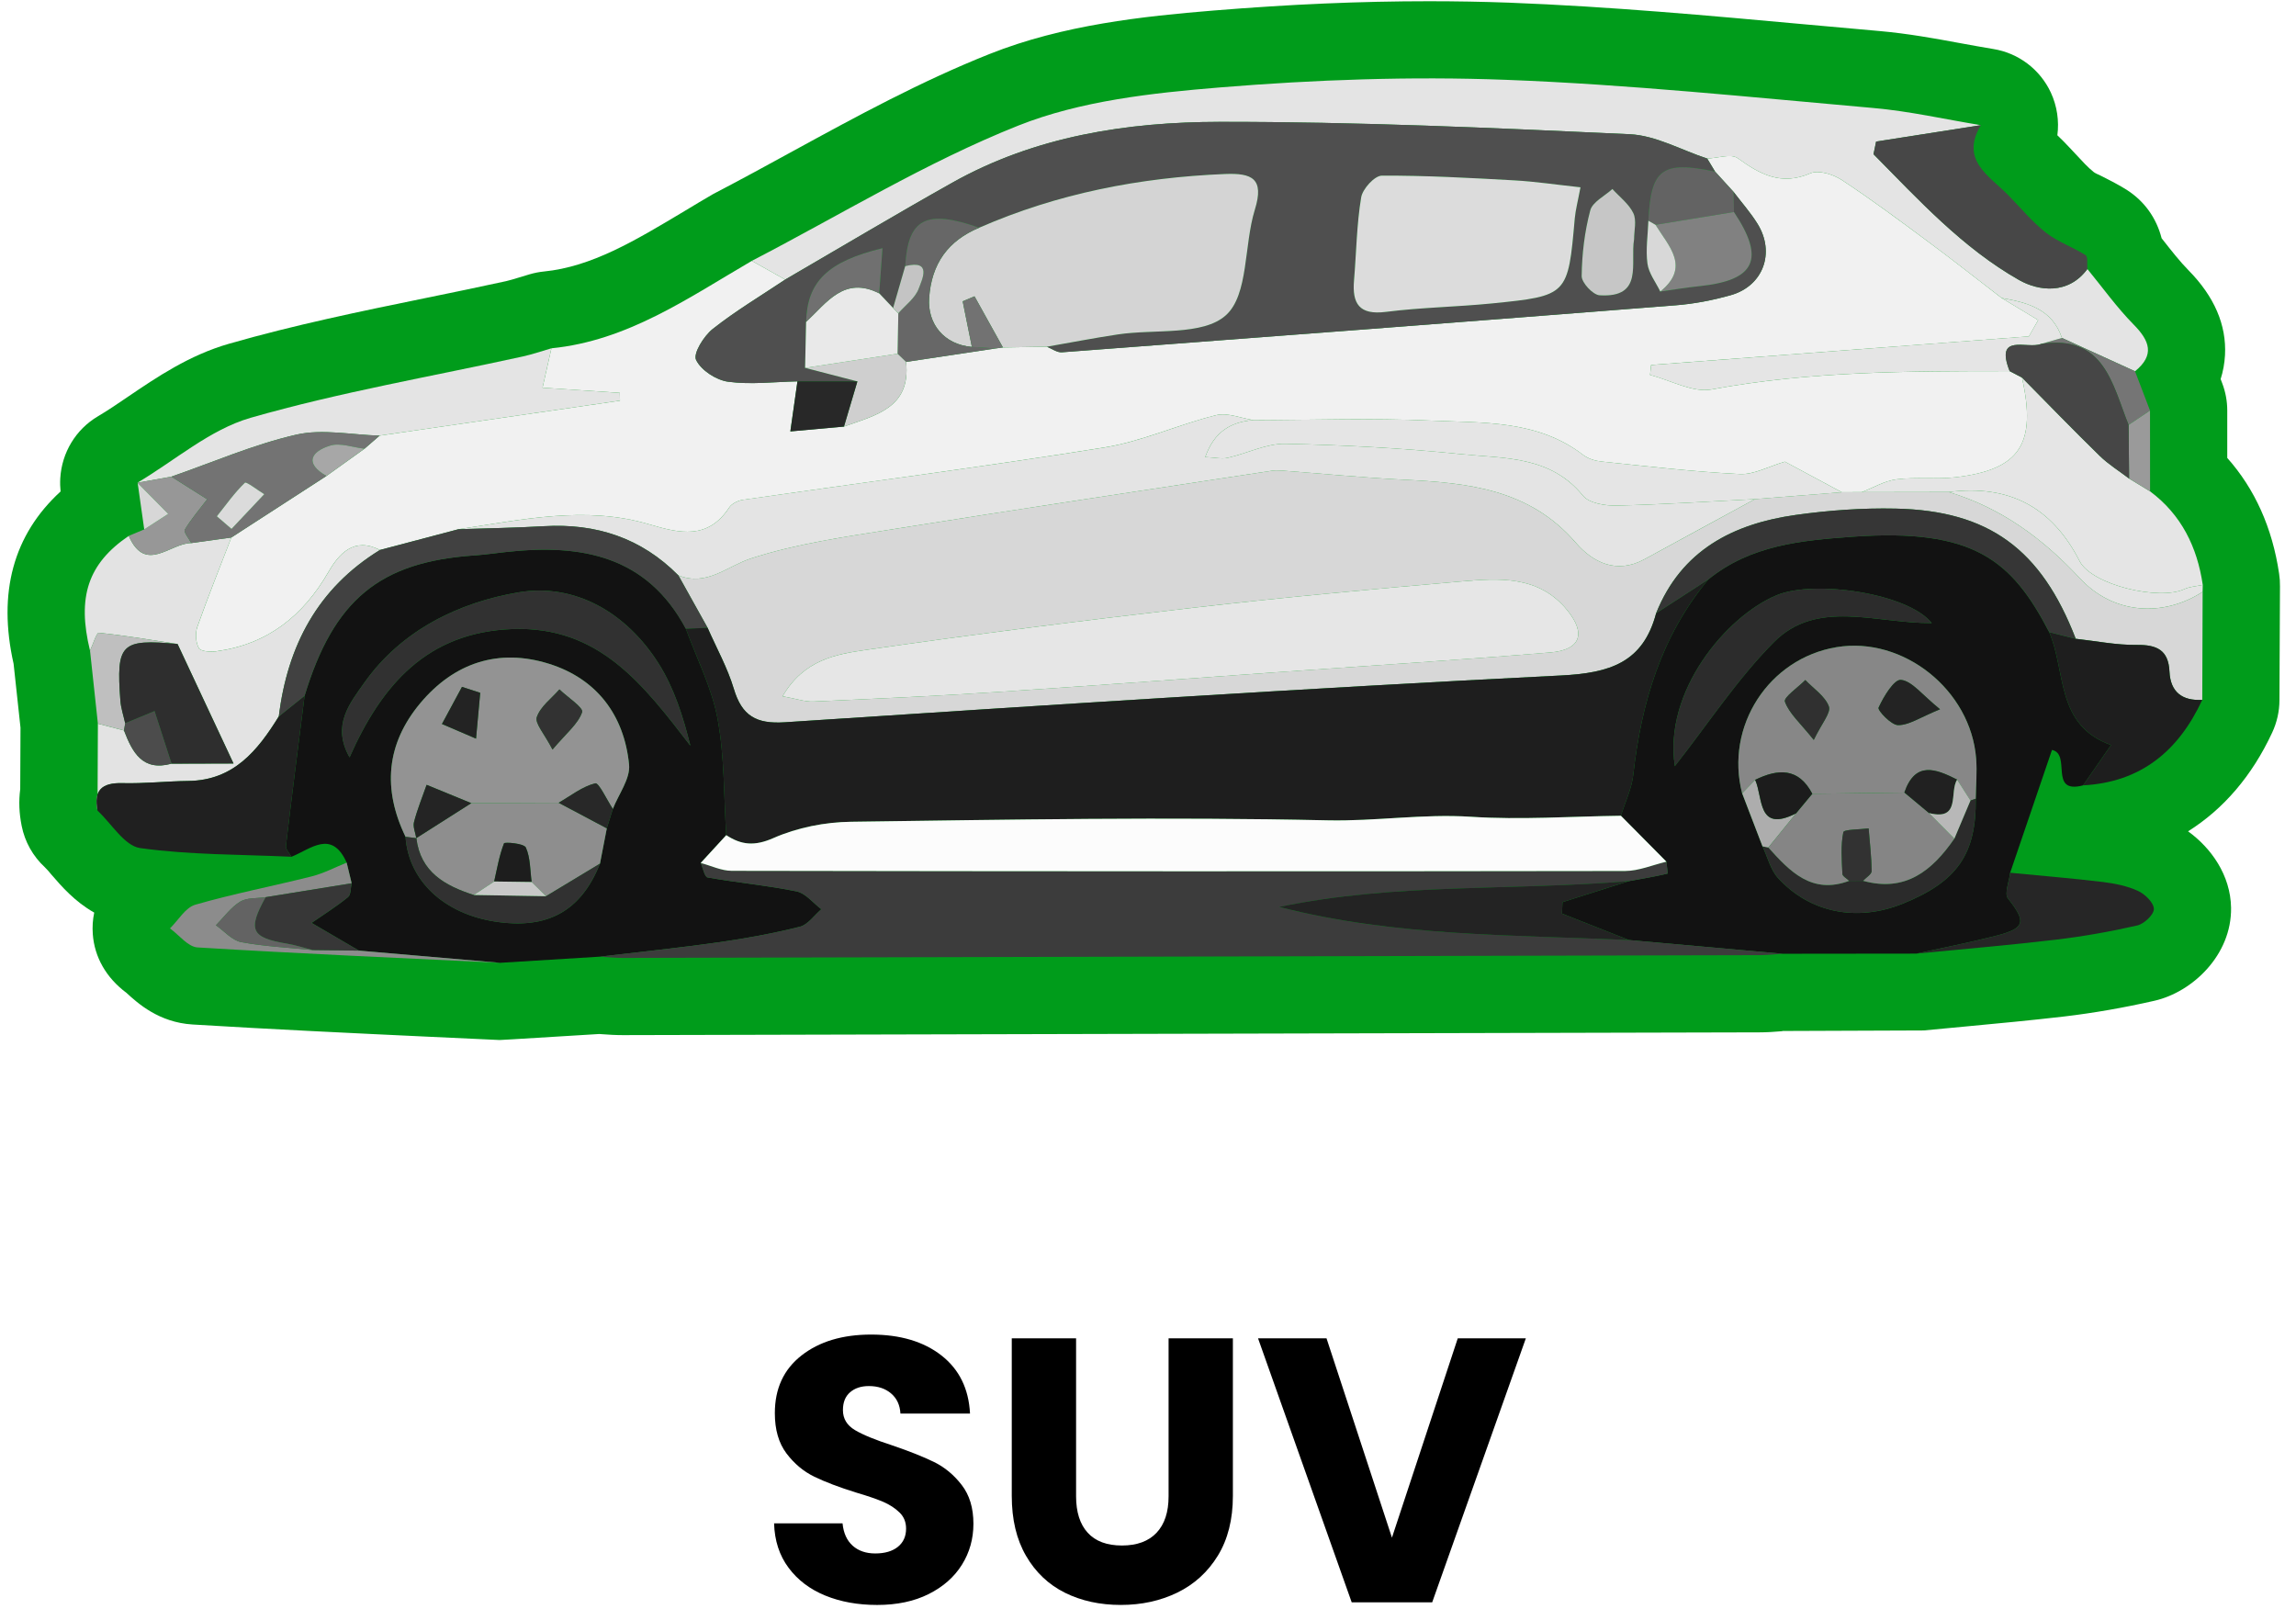 <svg width="137" height="96" viewBox="0 0 137 96" fill="none" xmlns="http://www.w3.org/2000/svg">
<path d="M132.898 27.324V24.495C132.898 23.937 132.796 23.385 132.593 22.855L132.504 22.62C132.65 22.161 132.736 21.682 132.764 21.19C132.86 19.395 132.127 17.695 130.592 16.134C130.072 15.605 129.59 14.992 128.993 14.231L128.981 14.215C128.673 13.013 127.959 12.011 126.925 11.345C126.472 11.056 125.983 10.803 125.311 10.466C125.178 10.4 125.038 10.349 124.93 10.267C124.581 9.991 124.239 9.61 123.836 9.179C123.598 8.925 123.363 8.671 123.126 8.43C123.008 8.31 122.888 8.189 122.761 8.072C122.872 7.215 122.745 6.334 122.374 5.528C121.73 4.142 120.445 3.168 118.939 2.924C118.295 2.819 117.648 2.699 116.947 2.572C115.425 2.29 113.848 2.004 112.18 1.855L107.841 1.465C102.03 0.935 96.023 0.387 90.028 0.158C88.446 0.101 86.86 0.073 85.271 0.073C81.198 0.073 76.993 0.253 72.41 0.628C68.239 0.97 63.424 1.478 59.053 3.219C54.949 4.849 51.102 6.949 47.343 9.001C45.811 9.842 44.276 10.679 42.535 11.589C41.967 11.919 41.406 12.255 40.844 12.595C37.869 14.377 35.3 15.919 32.449 16.201C32.17 16.229 31.894 16.283 31.596 16.369L30.933 16.569C30.686 16.645 30.438 16.721 30.191 16.778C28.599 17.127 27.003 17.454 25.379 17.787C21.541 18.573 17.57 19.389 13.666 20.511C11.29 21.193 9.365 22.5 7.608 23.692C7.021 24.092 6.434 24.492 5.838 24.844C4.525 25.621 3.688 27.001 3.596 28.539C3.58 28.815 3.589 29.094 3.615 29.326C0.798 31.907 -0.144 35.361 0.811 39.608L1.223 43.421L1.207 47.09C1.112 47.807 1.141 48.524 1.293 49.282C1.483 50.233 1.962 51.09 2.682 51.756C2.796 51.861 2.904 51.994 3.095 52.219C3.653 52.866 4.458 53.799 5.622 54.455C5.534 54.871 5.505 55.302 5.537 55.74C5.635 57.1 6.327 58.337 7.545 59.244C8.22 59.863 9.479 61.008 11.487 61.132C16.219 61.42 20.955 61.645 25.69 61.867C25.69 61.867 29.769 62.058 29.81 62.058C29.896 62.058 29.927 62.058 35.763 61.699L35.89 61.709C36.306 61.741 36.724 61.766 37.172 61.766L104.996 61.601C105.427 61.601 105.859 61.572 106.312 61.534L106.382 61.519L114.787 61.487L117.213 61.258C119.202 61.071 121.194 60.884 123.179 60.653C124.918 60.447 126.722 60.133 128.549 59.717C130.83 59.197 133.164 56.983 133.126 54.166C133.094 52.213 131.933 50.598 130.56 49.605C132.669 48.283 134.382 46.291 135.581 43.709C135.86 43.11 136.012 42.444 136.012 41.784L136.044 34.981C136.047 34.733 136.031 34.483 135.993 34.235C135.59 31.505 134.55 29.183 132.898 27.324Z" fill="#009C1B"/>
<path d="M32.904 20.783C37.453 20.333 41.078 17.77 44.862 15.566C45.525 15.94 46.188 16.311 46.85 16.682C45.398 17.653 43.888 18.554 42.524 19.632C41.995 20.054 41.348 21.094 41.535 21.478C41.833 22.096 42.737 22.683 43.454 22.779C44.805 22.959 46.203 22.785 47.583 22.756C47.456 23.644 47.33 24.529 47.158 25.741C48.433 25.627 49.394 25.541 50.358 25.455C52.227 24.777 54.361 24.355 54.066 21.595C55.852 21.326 57.638 21.059 59.423 20.79C59.563 20.771 59.702 20.752 59.842 20.733C60.717 20.717 61.59 20.704 62.465 20.688C62.763 20.806 63.074 21.044 63.363 21.021C75.567 20.108 87.775 19.178 99.977 18.218C101.087 18.132 102.204 17.916 103.272 17.612C105.207 17.066 105.937 15.084 104.871 13.358C104.455 12.686 103.923 12.087 103.444 11.455C103.076 11.049 102.705 10.643 102.334 10.234C102.178 9.977 102.023 9.72 101.867 9.46C102.486 9.438 103.291 9.153 103.688 9.438C105.036 10.415 106.295 11.094 108.03 10.339C108.512 10.13 109.388 10.405 109.895 10.739C111.662 11.899 113.359 13.168 115.059 14.427C116.537 15.521 117.98 16.663 119.436 17.783C120.162 18.221 120.891 18.662 121.618 19.099C121.431 19.423 121.247 19.75 121.063 20.073C113.549 20.641 106.035 21.212 98.521 21.779L98.458 22.372C99.688 22.686 101.001 23.448 102.137 23.238C108.03 22.141 113.964 22.147 119.911 22.144C120.159 22.271 120.403 22.401 120.65 22.531C121.532 26.483 120.533 28.028 116.698 28.478C115.531 28.614 114.329 28.456 113.165 28.602C112.451 28.691 111.779 29.1 111.091 29.366C110.691 29.369 110.295 29.369 109.895 29.369C108.718 28.738 107.538 28.104 106.504 27.549C105.528 27.831 104.655 28.329 103.808 28.288C101.059 28.151 98.315 27.825 95.572 27.542C95.191 27.504 94.763 27.374 94.465 27.146C91.743 25.049 88.486 25.237 85.359 25.097C81.841 24.938 78.314 25.065 74.79 25.069C74.045 24.954 73.243 24.605 72.567 24.773C70.315 25.332 68.155 26.337 65.884 26.702C58.719 27.853 51.523 28.786 44.339 29.823C44.04 29.864 43.666 30.048 43.511 30.283C42.239 32.221 40.558 31.827 38.74 31.288C34.928 30.156 31.138 31.015 27.354 31.58C25.793 31.992 24.23 32.405 22.669 32.817C21.122 32.021 20.221 33.048 19.599 34.127C18.073 36.769 15.951 38.45 12.903 38.862C12.555 38.91 11.974 38.872 11.866 38.672C11.676 38.33 11.641 37.781 11.777 37.403C12.409 35.611 13.122 33.848 13.804 32.072C15.695 30.851 17.588 29.626 19.479 28.402C20.237 27.86 20.991 27.317 21.75 26.775C22.051 26.515 22.349 26.255 22.65 25.995C27.43 25.3 32.21 24.605 36.993 23.908C36.99 23.752 36.986 23.597 36.983 23.441C35.474 23.34 33.967 23.238 32.372 23.134C32.616 22.055 32.758 21.418 32.904 20.783Z" fill="#F1F1F1"/>
<path d="M46.696 41.547C47.527 41.696 48.028 41.88 48.523 41.861C52.161 41.7 55.799 41.535 59.434 41.297C64.981 40.935 70.525 40.517 76.07 40.12C81.547 39.733 87.028 39.387 92.496 38.934C94.31 38.785 94.656 37.814 93.517 36.412C91.801 34.306 89.403 34.5 87.091 34.703C81.775 35.166 76.456 35.657 71.153 36.27C64.642 37.024 58.133 37.843 51.644 38.785C49.893 39.038 47.962 39.365 46.696 41.547ZM109.896 29.371C110.296 29.371 110.692 29.368 111.092 29.368C112.817 29.365 114.546 29.361 116.271 29.358C119.402 30.297 121.898 32.134 124.115 34.516C126.094 36.647 129.053 36.85 131.429 35.315C131.419 37.465 131.413 39.612 131.407 41.763C130.211 41.83 129.507 41.297 129.45 40.076C129.389 38.788 128.698 38.468 127.499 38.483C126.287 38.499 125.073 38.249 123.858 38.115C121.799 32.777 118.682 30.468 113.106 30.348C111.123 30.307 109.119 30.453 107.156 30.725C103.413 31.252 100.327 32.828 98.82 36.59C98.04 39.543 96.055 40.161 93.14 40.307C77.697 41.078 62.263 42.087 46.833 43.098C45.117 43.212 44.267 42.711 43.784 41.097C43.407 39.841 42.754 38.667 42.221 37.459C41.64 36.415 41.06 35.375 40.48 34.335C42.186 35.007 43.372 33.789 44.822 33.32C47.565 32.429 50.483 32.026 53.353 31.566C60.852 30.367 68.359 29.244 75.863 28.093C76.057 28.064 76.26 28.061 76.456 28.077C78.883 28.261 81.306 28.502 83.736 28.622C87.561 28.813 91.252 29.168 94.018 32.378C95.03 33.551 96.454 34.281 98.123 33.371C100.317 32.172 102.519 30.979 104.717 29.783C106.442 29.647 108.171 29.507 109.896 29.371Z" fill="#D7D7D7"/>
<path d="M99.937 45.712C101.903 43.213 103.644 40.542 105.842 38.322C108.418 35.721 111.935 37.202 115.263 37.18C113.861 35.401 108.256 34.579 106.007 35.518C102.975 36.783 99.248 41.291 99.937 45.712ZM105.167 50.504C105.468 51.142 105.643 51.897 106.096 52.395C108.009 54.485 110.832 55.021 113.55 53.917C116.791 52.601 117.924 50.967 117.892 47.659C117.901 46.866 117.974 46.067 117.914 45.277C117.606 41.17 113.562 37.954 109.582 38.617C105.532 39.292 102.921 43.339 103.952 47.339C104.355 48.395 104.761 49.448 105.167 50.504ZM114.343 56.902C111.685 56.905 109.03 56.908 106.372 56.911C103.311 56.639 100.254 56.366 97.196 56.093L93.2 54.513C93.21 54.285 93.219 54.057 93.232 53.831C94.548 53.413 95.867 52.994 97.184 52.579C97.957 52.439 98.731 52.309 99.493 52.132C99.528 52.122 99.455 51.665 99.432 51.418C98.528 50.504 97.621 49.591 96.717 48.677C96.971 47.859 97.364 47.06 97.456 46.222C97.935 41.941 99.125 37.954 101.932 34.576C104.45 32.53 107.457 32.248 110.546 32.026C117.771 31.512 120.045 33.431 122.275 37.722C123.29 40.076 122.643 43.273 125.964 44.456C125.333 45.366 124.813 46.115 124.296 46.863C122.218 47.406 123.617 45.001 122.44 44.748C121.615 47.174 120.781 49.626 119.944 52.078C119.887 52.601 119.582 53.318 119.814 53.613C120.908 54.992 120.854 55.386 119.126 55.833C117.543 56.239 115.938 56.55 114.343 56.902Z" fill="#121212"/>
<path d="M20.858 45.19C22.777 40.857 25.492 37.73 30.56 37.536C35.759 37.336 38.404 40.882 41.192 44.492C40.758 42.741 40.221 41.06 39.311 39.614C37.395 36.566 34.309 34.77 30.925 35.348C27.411 35.944 23.96 37.587 21.737 40.743C20.877 41.961 19.776 43.28 20.858 45.19ZM35.8 51.533C35.937 50.832 36.073 50.128 36.206 49.427C36.327 49.04 36.447 48.656 36.568 48.269C36.913 47.385 37.621 46.462 37.538 45.618C37.243 42.668 35.603 40.499 32.755 39.607C29.758 38.672 27.103 39.538 25.073 41.964C23.037 44.403 22.825 47.093 24.198 49.931C24.375 52.538 26.478 54.524 29.561 54.993C32.676 55.469 34.671 54.362 35.8 51.533ZM20.687 51.473C19.789 49.478 18.552 50.658 17.391 51.124C17.274 50.908 17.039 50.677 17.061 50.477C17.414 47.489 17.797 44.501 18.175 41.517C19.913 35.795 22.65 33.53 28.293 33.143C28.949 33.099 29.602 33.001 30.259 32.931C34.677 32.449 38.591 33.15 40.926 37.517C41.576 39.309 42.48 41.05 42.819 42.9C43.238 45.164 43.184 47.518 43.336 49.833C42.829 50.388 42.321 50.94 41.81 51.492C41.947 51.793 42.039 52.326 42.223 52.358C43.986 52.672 45.775 52.83 47.529 53.189C48.072 53.3 48.519 53.886 49.01 54.254C48.582 54.616 48.205 55.181 47.719 55.301C46.118 55.701 44.487 55.999 42.854 56.23C40.507 56.563 38.144 56.804 35.787 57.084C33.799 57.207 31.813 57.328 29.825 57.452C27.027 57.207 24.23 56.966 21.429 56.725C21.318 56.659 21.204 56.595 21.09 56.532C20.259 56.043 19.424 55.558 18.593 55.07C19.323 54.565 20.078 54.09 20.766 53.531C20.944 53.389 20.915 52.989 20.982 52.707C20.884 52.294 20.785 51.885 20.687 51.473Z" fill="#121212"/>
<path d="M119.437 17.783C117.978 16.664 116.535 15.522 115.06 14.428C113.36 13.165 111.663 11.9 109.897 10.739C109.386 10.406 108.514 10.13 108.032 10.339C106.294 11.094 105.038 10.415 103.686 9.439C103.293 9.153 102.488 9.439 101.869 9.461C100.328 8.956 98.802 8.081 97.238 8.008C89.087 7.631 80.926 7.263 72.768 7.272C67.246 7.279 61.766 8.122 56.818 10.904C53.468 12.785 50.17 14.754 46.849 16.683C46.186 16.312 45.523 15.938 44.86 15.566C50.141 12.829 55.261 9.683 60.76 7.494C64.49 6.013 68.731 5.55 72.791 5.217C78.455 4.754 84.177 4.548 89.858 4.763C97.175 5.039 104.473 5.801 111.771 6.444C113.928 6.632 116.056 7.12 118.197 7.469C116.113 7.796 114.029 8.122 111.946 8.449C111.895 8.7 111.844 8.95 111.79 9.201C114.486 11.928 117.103 14.793 120.474 16.708C121.645 17.371 123.411 17.599 124.553 16.052C125.464 17.162 126.304 18.342 127.309 19.363C128.274 20.34 128.585 21.183 127.395 22.154C125.942 21.491 124.487 20.828 123.034 20.165C122.454 18.44 120.982 18.053 119.437 17.783Z" fill="#E4E4E4"/>
<path d="M35.787 57.084C38.143 56.805 40.506 56.564 42.853 56.231C44.487 55.999 46.117 55.701 47.719 55.302C48.204 55.181 48.581 54.617 49.006 54.255C48.518 53.887 48.071 53.3 47.528 53.189C45.774 52.831 43.982 52.669 42.222 52.358C42.038 52.327 41.946 51.794 41.81 51.492C42.428 51.654 43.047 51.962 43.665 51.962C61.433 51.994 79.201 52 96.966 51.971C97.791 51.968 98.612 51.61 99.434 51.416C99.456 51.667 99.529 52.124 99.494 52.13C98.73 52.311 97.956 52.438 97.185 52.577C90.242 53.158 83.213 52.676 76.331 54.119C83.21 55.889 90.223 55.778 97.198 56.092C100.255 56.364 103.313 56.637 106.37 56.91C105.91 56.942 105.45 56.992 104.987 56.995C82.382 57.053 59.778 57.11 37.169 57.16C36.71 57.16 36.246 57.11 35.787 57.084Z" fill="#3C3C3C"/>
<path d="M13.805 32.073C13.12 33.846 12.41 35.61 11.775 37.402C11.642 37.782 11.677 38.328 11.864 38.674C11.975 38.87 12.556 38.911 12.904 38.864C15.953 38.449 18.074 36.767 19.6 34.129C20.222 33.05 21.122 32.019 22.67 32.819C18.959 35.096 17.155 38.534 16.634 42.752C15.375 44.786 13.945 46.565 11.246 46.6C9.929 46.616 8.61 46.765 7.297 46.73C6.076 46.698 5.578 47.161 5.819 48.37C5.825 46.641 5.835 44.909 5.841 43.181C6.361 43.317 6.881 43.45 7.398 43.587C7.899 44.887 8.496 46.045 10.237 45.569C11.233 45.566 12.232 45.563 13.935 45.559C12.632 42.775 11.614 40.602 10.595 38.426C9.032 38.188 7.468 37.919 5.898 37.76C5.759 37.748 5.549 38.455 5.372 38.829C4.585 35.616 5.257 33.624 7.684 31.975C8.68 34.262 10.155 32.4 11.414 32.406C12.213 32.295 13.009 32.184 13.805 32.073Z" fill="#E3E3E3"/>
<path d="M116.273 29.358C114.545 29.361 112.819 29.364 111.091 29.367C111.782 29.101 112.454 28.689 113.165 28.6C114.329 28.454 115.531 28.612 116.698 28.476C120.533 28.026 121.532 26.484 120.65 22.529C122.192 24.09 123.717 25.669 125.284 27.198C125.811 27.712 126.454 28.108 127.041 28.555C127.46 28.809 127.875 29.063 128.291 29.317C130.162 30.715 131.104 32.637 131.437 34.902C131.066 34.984 130.666 35 130.333 35.156C128.852 35.85 124.821 34.915 124.088 33.481C122.423 30.224 119.845 28.901 116.273 29.358Z" fill="#E5E5E5"/>
<path d="M32.904 20.783C32.759 21.418 32.616 22.055 32.372 23.134C33.967 23.238 35.474 23.34 36.983 23.441C36.987 23.597 36.99 23.752 36.993 23.907C32.21 24.605 27.43 25.3 22.65 25.994C20.988 25.95 19.247 25.579 17.677 25.937C15.136 26.518 12.704 27.58 10.223 28.443C9.548 28.564 8.872 28.684 8.197 28.805C10.439 27.479 12.529 25.63 14.949 24.932C20.275 23.403 25.768 22.464 31.189 21.272C31.769 21.145 32.334 20.948 32.904 20.783Z" fill="#E4E4E4"/>
<path d="M5.818 48.369C5.577 47.158 6.075 46.698 7.296 46.73C8.609 46.764 9.929 46.615 11.245 46.6C13.944 46.565 15.374 44.785 16.634 42.752C17.148 42.34 17.661 41.928 18.175 41.515C17.798 44.503 17.414 47.488 17.062 50.479C17.04 50.678 17.274 50.907 17.389 51.122C14.375 50.983 11.34 51.018 8.365 50.605C7.429 50.475 6.662 49.15 5.818 48.369Z" fill="#202020"/>
<path d="M124.552 16.052C123.41 17.6 121.643 17.372 120.473 16.706C117.101 14.793 114.485 11.929 111.792 9.201C111.843 8.951 111.893 8.7 111.947 8.446C114.028 8.123 116.112 7.796 118.196 7.469C116.94 9.566 118.697 10.486 119.832 11.647C120.575 12.405 121.26 13.242 122.087 13.889C122.792 14.441 123.686 14.739 124.447 15.227C124.596 15.323 124.523 15.767 124.552 16.052Z" fill="#474747"/>
<path d="M124.296 46.862C124.816 46.113 125.333 45.368 125.964 44.457C122.643 43.274 123.29 40.074 122.275 37.721C122.802 37.854 123.331 37.984 123.858 38.117C125.073 38.25 126.287 38.498 127.499 38.482C128.698 38.469 129.389 38.786 129.45 40.074C129.507 41.298 130.211 41.828 131.407 41.761C129.995 44.8 127.753 46.678 124.296 46.862Z" fill="#1E1E1E"/>
<path d="M114.344 56.902C115.94 56.55 117.545 56.239 119.124 55.834C120.856 55.386 120.907 54.993 119.812 53.61C119.581 53.318 119.888 52.602 119.946 52.078C121.785 52.256 123.628 52.408 125.464 52.627C126.181 52.716 126.92 52.862 127.57 53.16C127.989 53.35 128.512 53.861 128.519 54.238C128.525 54.574 127.935 55.133 127.523 55.224C125.912 55.592 124.278 55.881 122.635 56.075C119.879 56.401 117.11 56.633 114.344 56.902Z" fill="#262626"/>
<path d="M21.43 56.724C24.227 56.965 27.025 57.209 29.822 57.45C23.809 57.161 17.792 56.901 11.785 56.533C11.214 56.498 10.687 55.791 10.142 55.398C10.643 54.909 11.065 54.151 11.658 53.983C13.942 53.324 16.285 52.876 18.591 52.296C19.314 52.115 19.99 51.754 20.685 51.474C20.783 51.884 20.884 52.296 20.983 52.705C19.27 52.984 17.561 53.26 15.848 53.536C15.334 53.615 14.735 53.552 14.329 53.803C13.77 54.148 13.358 54.729 12.885 55.211C13.383 55.56 13.843 56.111 14.389 56.216C15.787 56.479 17.224 56.543 18.648 56.689C19.575 56.701 20.504 56.711 21.43 56.724Z" fill="#8C8C8C"/>
<path d="M116.272 29.358C119.844 28.901 122.422 30.224 124.088 33.481C124.82 34.915 128.852 35.85 130.333 35.156C130.666 35 131.065 34.984 131.436 34.902C131.433 35.038 131.43 35.178 131.427 35.314C129.051 36.849 126.095 36.646 124.113 34.515C121.896 32.133 119.4 30.297 116.272 29.358Z" fill="#E4E4E4"/>
<path d="M8.198 28.806C8.873 28.685 9.549 28.565 10.225 28.441C10.865 28.847 11.503 29.25 12.362 29.792C11.896 30.404 11.405 30.972 11.027 31.609C10.945 31.749 11.274 32.133 11.414 32.406C10.155 32.399 8.68 34.261 7.684 31.974C7.992 31.847 8.299 31.721 8.607 31.59C9.153 31.235 9.701 30.88 10.037 30.664C9.197 29.811 8.705 29.316 8.214 28.818L8.198 28.806Z" fill="#979797"/>
<path d="M7.399 43.586C6.878 43.45 6.361 43.317 5.841 43.18C5.686 41.728 5.53 40.278 5.372 38.826C5.549 38.455 5.759 37.747 5.895 37.76C7.468 37.919 9.032 38.188 10.596 38.426C7.215 38.118 6.926 38.398 7.183 41.81C7.218 42.264 7.373 42.708 7.472 43.158C7.446 43.301 7.424 43.444 7.399 43.586Z" fill="#BFBFBF"/>
<path d="M123.034 20.166C124.486 20.829 125.942 21.492 127.395 22.155C127.693 22.935 127.991 23.716 128.289 24.496C127.864 24.784 127.439 25.07 127.011 25.355C126.034 22.916 125.552 19.938 121.781 20.525C122.2 20.404 122.615 20.287 123.034 20.166Z" fill="#757575"/>
<path d="M127.011 25.356C127.436 25.071 127.864 24.782 128.289 24.497C128.289 26.105 128.289 27.71 128.293 29.318C127.874 29.064 127.458 28.81 127.04 28.556C127.03 27.491 127.021 26.422 127.011 25.356Z" fill="#9A9A9A"/>
<path d="M8.214 28.818C8.705 29.316 9.197 29.814 10.037 30.664C9.701 30.879 9.152 31.235 8.607 31.59C8.474 30.667 8.344 29.741 8.214 28.818Z" fill="#D7D7D7"/>
<path d="M97.504 14.277C97.504 13.761 97.666 13.155 97.46 12.72C97.197 12.168 96.641 11.753 96.21 11.277C95.75 11.699 95.021 12.051 94.888 12.558C94.551 13.824 94.393 15.162 94.377 16.472C94.371 16.869 95.049 17.598 95.449 17.62C98.094 17.782 97.263 15.695 97.504 14.277ZM94.307 11.176C92.848 11.02 91.614 10.833 90.377 10.763C87.735 10.617 85.09 10.468 82.451 10.481C82.02 10.484 81.3 11.274 81.217 11.781C80.951 13.409 80.932 15.07 80.792 16.72C80.672 18.125 81.103 18.81 82.695 18.61C84.792 18.344 86.917 18.315 89.02 18.106C93.568 17.649 93.562 17.627 93.968 13.025C94.012 12.514 94.152 12.01 94.307 11.176ZM46.849 16.685C50.169 14.753 53.468 12.784 56.817 10.903C61.765 8.124 67.246 7.281 72.768 7.271C80.926 7.262 89.087 7.63 97.238 8.01C98.802 8.083 100.327 8.959 101.869 9.463C102.024 9.72 102.179 9.977 102.335 10.234C99.166 9.583 98.497 10.078 98.357 13.171C98.326 14.024 98.189 14.893 98.3 15.73C98.38 16.307 98.798 16.843 99.068 17.398C99.839 17.291 100.609 17.157 101.386 17.078C104.745 16.736 105.345 15.464 103.464 12.654C103.458 12.254 103.451 11.854 103.445 11.455C103.924 12.089 104.457 12.685 104.872 13.358C105.938 15.083 105.208 17.066 103.274 17.614C102.202 17.916 101.088 18.131 99.978 18.217C87.773 19.178 75.569 20.107 63.361 21.021C63.072 21.043 62.764 20.805 62.466 20.688C63.871 20.443 65.276 20.171 66.688 19.958C68.902 19.622 71.778 20.05 73.155 18.807C74.506 17.582 74.217 14.639 74.874 12.517C75.454 10.649 74.709 10.316 73.085 10.383C68.007 10.592 63.104 11.543 58.432 13.586C55.251 12.473 54.169 13.034 54.014 15.879C53.772 16.713 53.531 17.544 53.29 18.379L52.462 17.506C52.526 16.625 52.589 15.746 52.659 14.81C49.38 15.597 48.155 16.818 48.098 19.21C48.079 20.123 48.06 21.04 48.038 21.953C49.078 22.223 50.119 22.489 51.159 22.759C49.966 22.759 48.774 22.756 47.581 22.756C46.205 22.784 44.806 22.962 43.455 22.778C42.738 22.683 41.834 22.096 41.536 21.477C41.349 21.094 41.996 20.053 42.526 19.631C43.889 18.553 45.399 17.655 46.849 16.685Z" fill="#4F4F4F"/>
<path d="M104.716 29.784C102.518 30.98 100.317 32.169 98.122 33.371C96.454 34.281 95.029 33.552 94.021 32.378C91.252 29.169 87.56 28.81 83.735 28.623C81.305 28.502 78.882 28.261 76.456 28.077C76.259 28.061 76.059 28.065 75.866 28.093C68.358 29.245 60.851 30.367 53.353 31.566C50.483 32.026 47.565 32.429 44.821 33.32C43.371 33.79 42.185 35.008 40.479 34.335C38.265 32.096 35.566 31.217 32.458 31.398C30.758 31.497 29.054 31.522 27.354 31.579C31.138 31.018 34.928 30.155 38.741 31.287C40.558 31.826 42.239 32.22 43.511 30.285C43.666 30.047 44.041 29.866 44.339 29.822C51.52 28.785 58.719 27.852 65.884 26.704C68.155 26.339 70.315 25.331 72.564 24.773C73.24 24.604 74.045 24.953 74.791 25.067C73.443 25.178 72.456 25.749 71.914 27.272C72.501 27.3 72.897 27.399 73.252 27.319C74.41 27.059 75.558 26.46 76.7 26.482C80.192 26.552 83.687 26.739 87.157 27.097C89.733 27.361 92.511 27.183 94.452 29.578C94.82 30.031 95.784 30.183 96.463 30.168C99.216 30.104 101.966 29.923 104.716 29.784Z" fill="#E4E4E4"/>
<path d="M58.432 13.586C63.104 11.543 68.007 10.592 73.085 10.383C74.709 10.316 75.455 10.649 74.874 12.517C74.218 14.639 74.506 17.582 73.152 18.807C71.779 20.05 68.902 19.622 66.685 19.958C65.273 20.171 63.872 20.443 62.467 20.688C61.591 20.703 60.716 20.716 59.843 20.732C59.279 19.714 58.714 18.699 58.147 17.681C57.912 17.782 57.677 17.881 57.443 17.979C57.623 18.886 57.807 19.793 57.991 20.7C56.332 20.561 55.336 19.33 55.441 17.785C55.581 15.733 56.567 14.366 58.432 13.586Z" fill="#D4D4D4"/>
<path d="M104.717 29.784C101.967 29.923 99.217 30.104 96.464 30.168C95.785 30.183 94.821 30.031 94.453 29.578C92.512 27.183 89.733 27.36 87.158 27.097C83.688 26.739 80.193 26.552 76.701 26.482C75.559 26.46 74.411 27.059 73.253 27.319C72.898 27.399 72.501 27.3 71.915 27.272C72.457 25.749 73.443 25.178 74.791 25.067C78.315 25.064 81.842 24.937 85.359 25.096C88.487 25.235 91.744 25.052 94.466 27.145C94.764 27.376 95.192 27.503 95.573 27.541C98.316 27.827 101.06 28.15 103.809 28.287C104.656 28.331 105.529 27.833 106.505 27.548C107.539 28.106 108.716 28.737 109.896 29.371C108.171 29.508 106.442 29.647 104.717 29.784Z" fill="#E5E5E5"/>
<path d="M27.354 31.58C29.054 31.523 30.758 31.497 32.458 31.399C35.566 31.218 38.265 32.097 40.479 34.336C41.059 35.376 41.64 36.416 42.22 37.457C41.789 37.479 41.357 37.498 40.923 37.52C38.589 33.15 34.678 32.452 30.256 32.931C29.603 33.001 28.95 33.099 28.29 33.143C22.651 33.53 19.91 35.795 18.175 41.517C17.661 41.929 17.148 42.338 16.637 42.751C17.154 38.532 18.959 35.097 22.67 32.817C24.23 32.404 25.794 31.992 27.354 31.58Z" fill="#414141"/>
<path d="M123.034 20.166C122.615 20.287 122.2 20.404 121.781 20.525C120.975 20.852 119.009 19.84 119.913 22.142C113.966 22.146 108.032 22.139 102.138 23.237C101.003 23.449 99.687 22.688 98.456 22.374L98.523 21.781C106.033 21.21 113.547 20.642 121.061 20.071C121.248 19.748 121.432 19.424 121.616 19.101C120.89 18.66 120.163 18.222 119.437 17.785C120.982 18.054 122.453 18.438 123.034 20.166Z" fill="#E5E5E5"/>
<path d="M12.939 30.808C13.231 31.059 13.523 31.309 13.814 31.56C14.464 30.869 15.118 30.18 15.768 29.489C15.368 29.245 14.699 28.721 14.614 28.804C13.989 29.403 13.484 30.126 12.939 30.808ZM11.416 32.404C11.274 32.134 10.944 31.747 11.026 31.608C11.404 30.973 11.895 30.405 12.362 29.793C11.502 29.251 10.865 28.845 10.224 28.442C12.704 27.583 15.137 26.52 17.677 25.936C19.251 25.578 20.989 25.949 22.651 25.994C22.349 26.254 22.051 26.514 21.75 26.774C21.055 26.698 20.291 26.403 19.682 26.593C18.572 26.942 18.137 27.64 19.479 28.401C17.589 29.625 15.698 30.849 13.805 32.074C13.009 32.185 12.213 32.293 11.416 32.404Z" fill="#737373"/>
<path d="M119.912 22.143C119.008 19.84 120.975 20.852 121.78 20.525C125.552 19.938 126.034 22.917 127.011 25.356C127.023 26.422 127.033 27.49 127.042 28.556C126.452 28.109 125.812 27.712 125.285 27.198C123.715 25.667 122.193 24.09 120.651 22.53C120.404 22.403 120.16 22.273 119.912 22.143Z" fill="#464646"/>
<path d="M58.431 13.586C56.566 14.366 55.58 15.733 55.44 17.785C55.336 19.33 56.332 20.561 57.99 20.7C58.466 20.732 58.945 20.76 59.424 20.789C57.638 21.059 55.85 21.325 54.064 21.595C53.896 21.433 53.724 21.268 53.556 21.106C53.572 20.304 53.585 19.498 53.601 18.696C54.026 18.207 54.619 17.782 54.822 17.214C55.006 16.701 55.653 15.47 54.013 15.879C54.169 13.034 55.25 12.473 58.431 13.586Z" fill="#676767"/>
<path d="M103.445 11.456C103.451 11.855 103.457 12.252 103.464 12.652C101.903 12.905 100.343 13.159 98.782 13.416C98.639 13.333 98.5 13.251 98.357 13.172C98.497 10.076 99.166 9.581 102.335 10.235C102.706 10.641 103.074 11.05 103.445 11.456Z" fill="#636363"/>
<path d="M53.557 21.107C53.725 21.269 53.897 21.43 54.065 21.595C54.363 24.355 52.225 24.777 50.357 25.455C50.623 24.555 50.893 23.657 51.16 22.759C50.119 22.49 49.079 22.22 48.039 21.951C49.878 21.672 51.718 21.389 53.557 21.107Z" fill="#CFCFCF"/>
<path d="M51.158 22.759C50.892 23.656 50.625 24.557 50.359 25.454C49.395 25.54 48.434 25.629 47.162 25.743C47.333 24.528 47.457 23.643 47.584 22.755C48.773 22.755 49.965 22.759 51.158 22.759Z" fill="#282828"/>
<path d="M19.48 28.401C18.139 27.64 18.573 26.942 19.683 26.594C20.292 26.4 21.057 26.698 21.748 26.774C20.993 27.317 20.235 27.859 19.48 28.401Z" fill="#A7A7A7"/>
<path d="M59.425 20.79C58.946 20.762 58.47 20.73 57.991 20.702C57.807 19.794 57.623 18.887 57.442 17.98C57.677 17.882 57.912 17.78 58.149 17.682C58.714 18.697 59.279 19.715 59.843 20.733C59.704 20.752 59.564 20.771 59.425 20.79Z" fill="#727272"/>
<path d="M40.924 37.519C41.355 37.5 41.79 37.478 42.221 37.459C42.751 38.667 43.407 39.841 43.785 41.097C44.267 42.711 45.117 43.212 46.833 43.098C62.263 42.086 77.697 41.078 93.14 40.307C96.055 40.161 98.04 39.542 98.821 36.59C99.858 35.917 100.895 35.248 101.932 34.575C99.125 37.953 97.936 41.943 97.457 46.222C97.365 47.059 96.972 47.862 96.718 48.677C93.733 48.715 90.739 48.931 87.77 48.737C84.9 48.55 82.08 49.013 79.21 48.95C69.739 48.737 60.259 48.905 50.785 49.035C49.227 49.054 47.572 49.381 46.157 50.006C45.031 50.501 44.245 50.431 43.334 49.835C43.185 47.519 43.236 45.166 42.817 42.898C42.478 41.052 41.577 39.308 40.924 37.519Z" fill="#1E1E1E"/>
<path d="M46.696 41.547C47.961 39.365 49.893 39.039 51.644 38.785C58.133 37.843 64.641 37.025 71.153 36.27C76.456 35.657 81.775 35.166 87.091 34.703C89.403 34.5 91.801 34.306 93.517 36.412C94.655 37.814 94.31 38.785 92.495 38.934C87.027 39.388 81.546 39.733 76.069 40.12C70.525 40.517 64.981 40.935 59.433 41.297C55.798 41.535 52.16 41.7 48.523 41.861C48.028 41.88 47.526 41.697 46.696 41.547Z" fill="#E6E6E6"/>
<path d="M101.933 34.577C100.896 35.246 99.859 35.918 98.822 36.588C100.328 32.829 103.414 31.253 107.157 30.726C109.12 30.45 111.125 30.305 113.104 30.349C118.683 30.466 121.801 32.778 123.856 38.117C123.33 37.983 122.803 37.853 122.277 37.72C120.047 33.432 117.773 31.51 110.544 32.027C107.458 32.246 104.452 32.531 101.933 34.577Z" fill="#363636"/>
<path d="M43.335 49.834C44.246 50.43 45.032 50.5 46.155 50.005C47.573 49.381 49.225 49.054 50.783 49.035C60.257 48.905 69.737 48.74 79.208 48.949C82.078 49.013 84.898 48.55 87.771 48.737C90.74 48.93 93.734 48.715 96.719 48.676C97.623 49.59 98.53 50.503 99.434 51.417C98.612 51.61 97.791 51.969 96.966 51.972C79.201 52 61.433 51.994 43.665 51.962C43.047 51.962 42.428 51.655 41.81 51.493C42.317 50.938 42.828 50.386 43.335 49.834Z" fill="#FCFCFC"/>
<path d="M108.226 44.152C108.701 43.159 109.266 42.525 109.126 42.15C108.898 41.538 108.213 41.091 107.721 40.577C107.287 41.018 106.411 41.618 106.503 41.868C106.757 42.575 107.411 43.134 108.226 44.152ZM115.759 42.322C114.677 41.45 114.093 40.641 113.431 40.568C113.025 40.523 112.393 41.564 112.092 42.223C112.019 42.385 112.844 43.267 113.256 43.27C113.909 43.273 114.563 42.81 115.759 42.322ZM103.95 47.339C102.919 43.34 105.533 39.293 109.583 38.617C113.561 37.954 117.605 41.17 117.915 45.278C117.976 46.068 117.903 46.867 117.89 47.66C117.785 47.698 117.681 47.736 117.576 47.768C117.31 47.352 117.046 46.937 116.78 46.521C115.511 45.877 114.281 45.392 113.634 47.289L108.137 47.365C107.315 45.795 106.094 45.864 104.727 46.534C104.47 46.803 104.21 47.07 103.95 47.339Z" fill="#878787"/>
<path d="M97.197 56.093C90.222 55.779 83.21 55.886 76.33 54.117C83.213 52.677 90.241 53.156 97.184 52.578C95.868 52.994 94.549 53.412 93.232 53.831C93.219 54.059 93.21 54.285 93.201 54.513L97.197 56.093Z" fill="#232323"/>
<path d="M99.938 45.712C99.249 41.291 102.976 36.783 106.008 35.518C108.257 34.579 113.862 35.401 115.264 37.18C111.936 37.202 108.419 35.721 105.844 38.322C103.646 40.542 101.904 43.213 99.938 45.712Z" fill="#2C2C2C"/>
<path d="M117.576 47.766C117.681 47.735 117.789 47.7 117.89 47.662C117.925 50.967 116.793 52.6 113.548 53.916C110.833 55.02 108.007 54.487 106.098 52.397C105.644 51.896 105.47 51.141 105.168 50.504C105.282 50.523 105.4 50.545 105.514 50.57C106.805 52.007 108.115 53.393 110.341 52.559H111.163C113.691 53.26 115.292 51.956 116.615 50.04L117.576 47.766Z" fill="#2B2B2B"/>
<path d="M105.516 50.57C105.402 50.545 105.285 50.523 105.167 50.504C104.761 49.451 104.359 48.395 103.953 47.338C104.213 47.072 104.47 46.802 104.73 46.533C105.212 47.605 104.847 49.711 107.169 48.534C106.62 49.213 106.068 49.892 105.516 50.57Z" fill="#ADADAD"/>
<path d="M28.654 41.34L27.566 40.987C27.167 41.727 26.767 42.462 26.371 43.201L28.404 44.074C28.486 43.163 28.572 42.25 28.654 41.34ZM32.968 44.727C33.799 43.744 34.497 43.195 34.734 42.494C34.827 42.224 33.862 41.6 33.38 41.137C32.908 41.679 32.248 42.158 32.029 42.789C31.902 43.16 32.476 43.772 32.968 44.727ZM24.198 49.932C22.825 47.093 23.037 44.404 25.073 41.964C27.103 39.538 29.758 38.669 32.755 39.608C35.604 40.499 37.243 42.669 37.535 45.618C37.621 46.462 36.913 47.385 36.568 48.27C36.212 47.731 35.73 46.687 35.521 46.741C34.744 46.931 34.056 47.486 33.333 47.902C31.595 47.911 29.86 47.918 28.122 47.924C27.233 47.559 26.345 47.195 25.457 46.83C25.197 47.569 24.899 48.298 24.702 49.053C24.629 49.342 24.788 49.691 24.842 50.014C24.629 49.986 24.414 49.96 24.198 49.932Z" fill="#939393"/>
<path d="M20.858 45.19C19.776 43.28 20.877 41.961 21.736 40.743C23.96 37.587 27.41 35.944 30.925 35.348C34.309 34.771 37.395 36.566 39.311 39.614C40.221 41.06 40.757 42.741 41.192 44.492C38.404 40.883 35.758 37.337 30.56 37.536C25.492 37.73 22.777 40.857 20.858 45.19Z" fill="#313131"/>
<path d="M28.12 47.924C29.858 47.918 31.596 47.908 33.334 47.902C34.292 48.41 35.25 48.92 36.208 49.428C36.071 50.129 35.935 50.833 35.799 51.534C34.727 52.181 33.655 52.828 32.583 53.475C32.297 53.193 32.008 52.913 31.723 52.631C31.628 51.933 31.653 51.185 31.377 50.573C31.266 50.325 30.109 50.233 30.074 50.322C29.791 51.048 29.661 51.832 29.487 52.599L28.269 53.405C26.559 52.85 25.088 52.048 24.843 50.008C25.935 49.313 27.029 48.619 28.12 47.924Z" fill="#8E8E8E"/>
<path d="M32.582 53.476C33.654 52.829 34.726 52.182 35.801 51.532C34.672 54.361 32.674 55.468 29.559 54.995C26.477 54.526 24.374 52.541 24.196 49.93C24.412 49.959 24.627 49.987 24.843 50.013V50.01C25.087 52.049 26.559 52.848 28.272 53.407L32.582 53.476Z" fill="#313131"/>
<path d="M21.429 56.724C20.503 56.711 19.574 56.701 18.648 56.689C18.15 56.562 17.658 56.4 17.154 56.315C14.981 55.953 14.762 55.502 15.847 53.536C17.56 53.26 19.269 52.984 20.982 52.705C20.915 52.987 20.944 53.387 20.763 53.533C20.075 54.088 19.32 54.564 18.59 55.071C19.425 55.556 20.256 56.045 21.09 56.53C21.201 56.597 21.315 56.66 21.429 56.724Z" fill="#373737"/>
<path d="M36.207 49.427C35.249 48.92 34.291 48.412 33.334 47.902C34.053 47.486 34.742 46.931 35.519 46.741C35.731 46.687 36.21 47.73 36.569 48.27C36.448 48.657 36.328 49.04 36.207 49.427Z" fill="#282828"/>
<path d="M7.469 43.157C7.371 42.71 7.219 42.263 7.184 41.809C6.927 38.396 7.215 38.117 10.593 38.428C11.611 40.601 12.63 42.773 13.933 45.558C12.23 45.561 11.234 45.565 10.235 45.568C9.915 44.581 9.597 43.595 9.22 42.434C8.786 42.612 8.129 42.884 7.469 43.157Z" fill="#2E2E2E"/>
<path d="M7.471 43.157C8.13 42.884 8.787 42.611 9.221 42.434C9.599 43.595 9.916 44.581 10.236 45.568C8.495 46.046 7.899 44.886 7.398 43.585C7.423 43.442 7.445 43.3 7.471 43.157Z" fill="#4C4C4C"/>
<path d="M15.847 53.537C14.762 55.5 14.981 55.954 17.154 56.315C17.658 56.401 18.15 56.563 18.648 56.69C17.224 56.544 15.787 56.48 14.388 56.214C13.843 56.112 13.383 55.557 12.882 55.212C13.357 54.729 13.77 54.149 14.328 53.803C14.734 53.553 15.333 53.613 15.847 53.537Z" fill="#636363"/>
<path d="M94.305 11.176C94.15 12.01 94.014 12.514 93.966 13.025C93.56 17.627 93.567 17.649 89.021 18.106C86.915 18.315 84.79 18.344 82.694 18.61C81.105 18.81 80.673 18.125 80.794 16.72C80.933 15.071 80.949 13.405 81.219 11.781C81.301 11.274 82.018 10.484 82.45 10.481C85.092 10.468 87.737 10.617 90.376 10.763C91.616 10.833 92.847 11.02 94.305 11.176Z" fill="#DCDCDC"/>
<path d="M53.557 21.107C51.718 21.389 49.878 21.672 48.039 21.951C48.058 21.037 48.08 20.124 48.099 19.21C49.33 18.065 50.373 16.448 52.463 17.504L53.291 18.379C53.396 18.484 53.497 18.589 53.602 18.697C53.586 19.499 53.573 20.305 53.557 21.107Z" fill="#E9E9E9"/>
<path d="M98.781 13.415C100.342 13.161 101.902 12.907 103.463 12.65C105.344 15.464 104.744 16.735 101.385 17.078C100.608 17.157 99.837 17.291 99.067 17.395C100.881 15.933 99.568 14.693 98.781 13.415Z" fill="#818181"/>
<path d="M97.504 14.277C97.263 15.695 98.094 17.782 95.449 17.62C95.049 17.598 94.371 16.869 94.377 16.472C94.393 15.162 94.551 13.824 94.888 12.558C95.021 12.051 95.75 11.699 96.21 11.277C96.642 11.753 97.197 12.168 97.46 12.72C97.666 13.155 97.504 13.76 97.504 14.277Z" fill="#C6C6C6"/>
<path d="M52.462 17.506C50.371 16.446 49.328 18.064 48.101 19.209C48.154 16.817 49.379 15.596 52.658 14.81C52.589 15.745 52.525 16.627 52.462 17.506Z" fill="#707070"/>
<path d="M98.783 13.415C99.57 14.693 100.883 15.933 99.068 17.395C98.799 16.843 98.38 16.307 98.301 15.727C98.19 14.893 98.326 14.024 98.358 13.171C98.501 13.253 98.64 13.332 98.783 13.415Z" fill="#D8D8D8"/>
<path d="M53.601 18.696C53.496 18.591 53.395 18.483 53.29 18.379C53.531 17.544 53.772 16.713 54.013 15.879C55.653 15.47 55.006 16.701 54.822 17.215C54.619 17.782 54.026 18.207 53.601 18.696Z" fill="#C4C4C4"/>
<path d="M12.939 30.808C13.484 30.126 13.989 29.403 14.613 28.804C14.699 28.721 15.368 29.245 15.768 29.489C15.118 30.18 14.464 30.869 13.814 31.56C13.522 31.309 13.23 31.059 12.939 30.808Z" fill="#DBDBDB"/>
<path d="M105.515 50.57C106.067 49.892 106.619 49.213 107.168 48.534C107.491 48.144 107.815 47.754 108.138 47.364C109.972 47.338 111.802 47.313 113.632 47.291C114.123 47.7 114.612 48.106 115.104 48.515C115.608 49.026 116.112 49.533 116.613 50.041C115.294 51.956 113.689 53.26 111.164 52.556C111.348 52.362 111.681 52.166 111.678 51.972C111.672 51.125 111.567 50.279 111.497 49.428C110.971 49.502 110.026 49.486 109.991 49.657C109.829 50.459 109.896 51.312 109.934 52.144C109.94 52.289 110.2 52.423 110.34 52.559C108.116 53.393 106.803 52.007 105.515 50.57Z" fill="#858585"/>
<path d="M115.76 42.322C114.565 42.81 113.911 43.273 113.258 43.27C112.846 43.267 112.021 42.385 112.094 42.224C112.392 41.564 113.026 40.52 113.432 40.568C114.095 40.641 114.679 41.45 115.76 42.322Z" fill="#232323"/>
<path d="M108.226 44.152C107.411 43.134 106.757 42.575 106.504 41.868C106.412 41.617 107.287 41.018 107.721 40.577C108.213 41.091 108.898 41.538 109.127 42.15C109.266 42.525 108.702 43.159 108.226 44.152Z" fill="#303030"/>
<path d="M108.138 47.363C107.814 47.753 107.491 48.144 107.167 48.534C104.846 49.71 105.21 47.604 104.728 46.532C106.095 45.866 107.316 45.797 108.138 47.363Z" fill="#1C1C1C"/>
<path d="M115.104 48.516C114.612 48.107 114.123 47.698 113.632 47.289C114.282 45.392 115.513 45.877 116.781 46.521C116.299 47.251 117.026 48.998 115.104 48.516Z" fill="#212121"/>
<path d="M115.103 48.516C117.025 48.998 116.299 47.251 116.781 46.521C117.044 46.937 117.311 47.352 117.577 47.767L116.616 50.042C116.112 49.531 115.607 49.023 115.103 48.516Z" fill="#B8B8B8"/>
<path d="M110.341 52.56C110.199 52.42 109.942 52.287 109.935 52.145C109.897 51.314 109.827 50.46 109.989 49.658C110.024 49.487 110.972 49.499 111.499 49.43C111.566 50.276 111.67 51.126 111.68 51.973C111.68 52.167 111.35 52.363 111.166 52.557C110.887 52.56 110.614 52.56 110.341 52.56Z" fill="#323232"/>
<path d="M24.844 50.009L24.84 50.012C24.79 49.692 24.628 49.343 24.704 49.054C24.898 48.296 25.199 47.57 25.456 46.831C26.344 47.196 27.232 47.56 28.12 47.925C27.029 48.62 25.935 49.314 24.844 50.009Z" fill="#242424"/>
<path d="M32.967 44.726C32.478 43.774 31.901 43.159 32.031 42.788C32.247 42.157 32.907 41.678 33.379 41.136C33.861 41.599 34.825 42.227 34.736 42.493C34.495 43.197 33.798 43.743 32.967 44.726Z" fill="#323232"/>
<path d="M28.654 41.34C28.572 42.25 28.486 43.163 28.404 44.074L26.371 43.201C26.767 42.462 27.167 41.726 27.566 40.987L28.654 41.34Z" fill="#232323"/>
<path d="M29.487 52.599C29.661 51.831 29.791 51.048 30.073 50.325C30.108 50.233 31.266 50.325 31.377 50.572C31.653 51.184 31.628 51.936 31.723 52.63C30.977 52.621 30.232 52.608 29.487 52.599Z" fill="#1D1D1D"/>
<path d="M29.488 52.599C30.233 52.608 30.978 52.621 31.724 52.63C32.009 52.913 32.298 53.195 32.583 53.477L28.27 53.404L29.488 52.599Z" fill="#C8C8C8"/>
<path d="M49.24 95.207C48.327 94.833 47.597 94.281 47.052 93.548C46.506 92.815 46.218 91.93 46.189 90.9H50.274C50.331 91.483 50.535 91.927 50.88 92.235C51.223 92.54 51.673 92.695 52.225 92.695C52.793 92.695 53.243 92.565 53.573 92.302C53.9 92.038 54.065 91.677 54.065 91.214C54.065 90.824 53.935 90.503 53.671 90.249C53.411 89.993 53.088 89.786 52.707 89.618C52.327 89.457 51.784 89.266 51.08 89.06C50.062 88.743 49.234 88.429 48.59 88.115C47.946 87.804 47.391 87.338 46.928 86.726C46.465 86.11 46.234 85.311 46.234 84.325C46.234 82.856 46.763 81.711 47.826 80.88C48.888 80.049 50.274 79.634 51.978 79.634C53.713 79.634 55.111 80.049 56.174 80.88C57.236 81.711 57.804 82.866 57.88 84.347H53.728C53.7 83.839 53.513 83.437 53.167 83.145C52.825 82.853 52.384 82.707 51.844 82.707C51.378 82.707 51.007 82.831 50.722 83.078C50.436 83.326 50.297 83.681 50.297 84.144C50.297 84.651 50.535 85.048 51.013 85.333C51.492 85.619 52.241 85.923 53.259 86.253C54.274 86.599 55.102 86.929 55.736 87.24C56.374 87.553 56.922 88.01 57.385 88.61C57.849 89.209 58.083 89.98 58.083 90.922C58.083 91.82 57.855 92.635 57.398 93.367C56.941 94.1 56.279 94.684 55.413 95.118C54.544 95.553 53.519 95.768 52.339 95.768C51.185 95.768 50.154 95.581 49.24 95.207Z" fill="black"/>
<path d="M64.209 79.858V89.284C64.209 90.226 64.44 90.952 64.903 91.46C65.366 91.967 66.048 92.221 66.946 92.221C67.843 92.221 68.532 91.967 69.011 91.46C69.49 90.952 69.728 90.226 69.728 89.284V79.858H73.565V89.259C73.565 90.667 73.264 91.856 72.668 92.827C72.071 93.801 71.266 94.533 70.257 95.028C69.245 95.52 68.119 95.767 66.879 95.767C65.636 95.767 64.526 95.526 63.546 95.041C62.566 94.552 61.792 93.82 61.224 92.84C60.653 91.859 60.371 90.667 60.371 89.259V79.858H64.209Z" fill="black"/>
<path d="M91.046 79.858L85.457 95.612H80.655L75.066 79.858H79.152L83.056 91.752L86.983 79.858H91.046Z" fill="black"/>
</svg>
